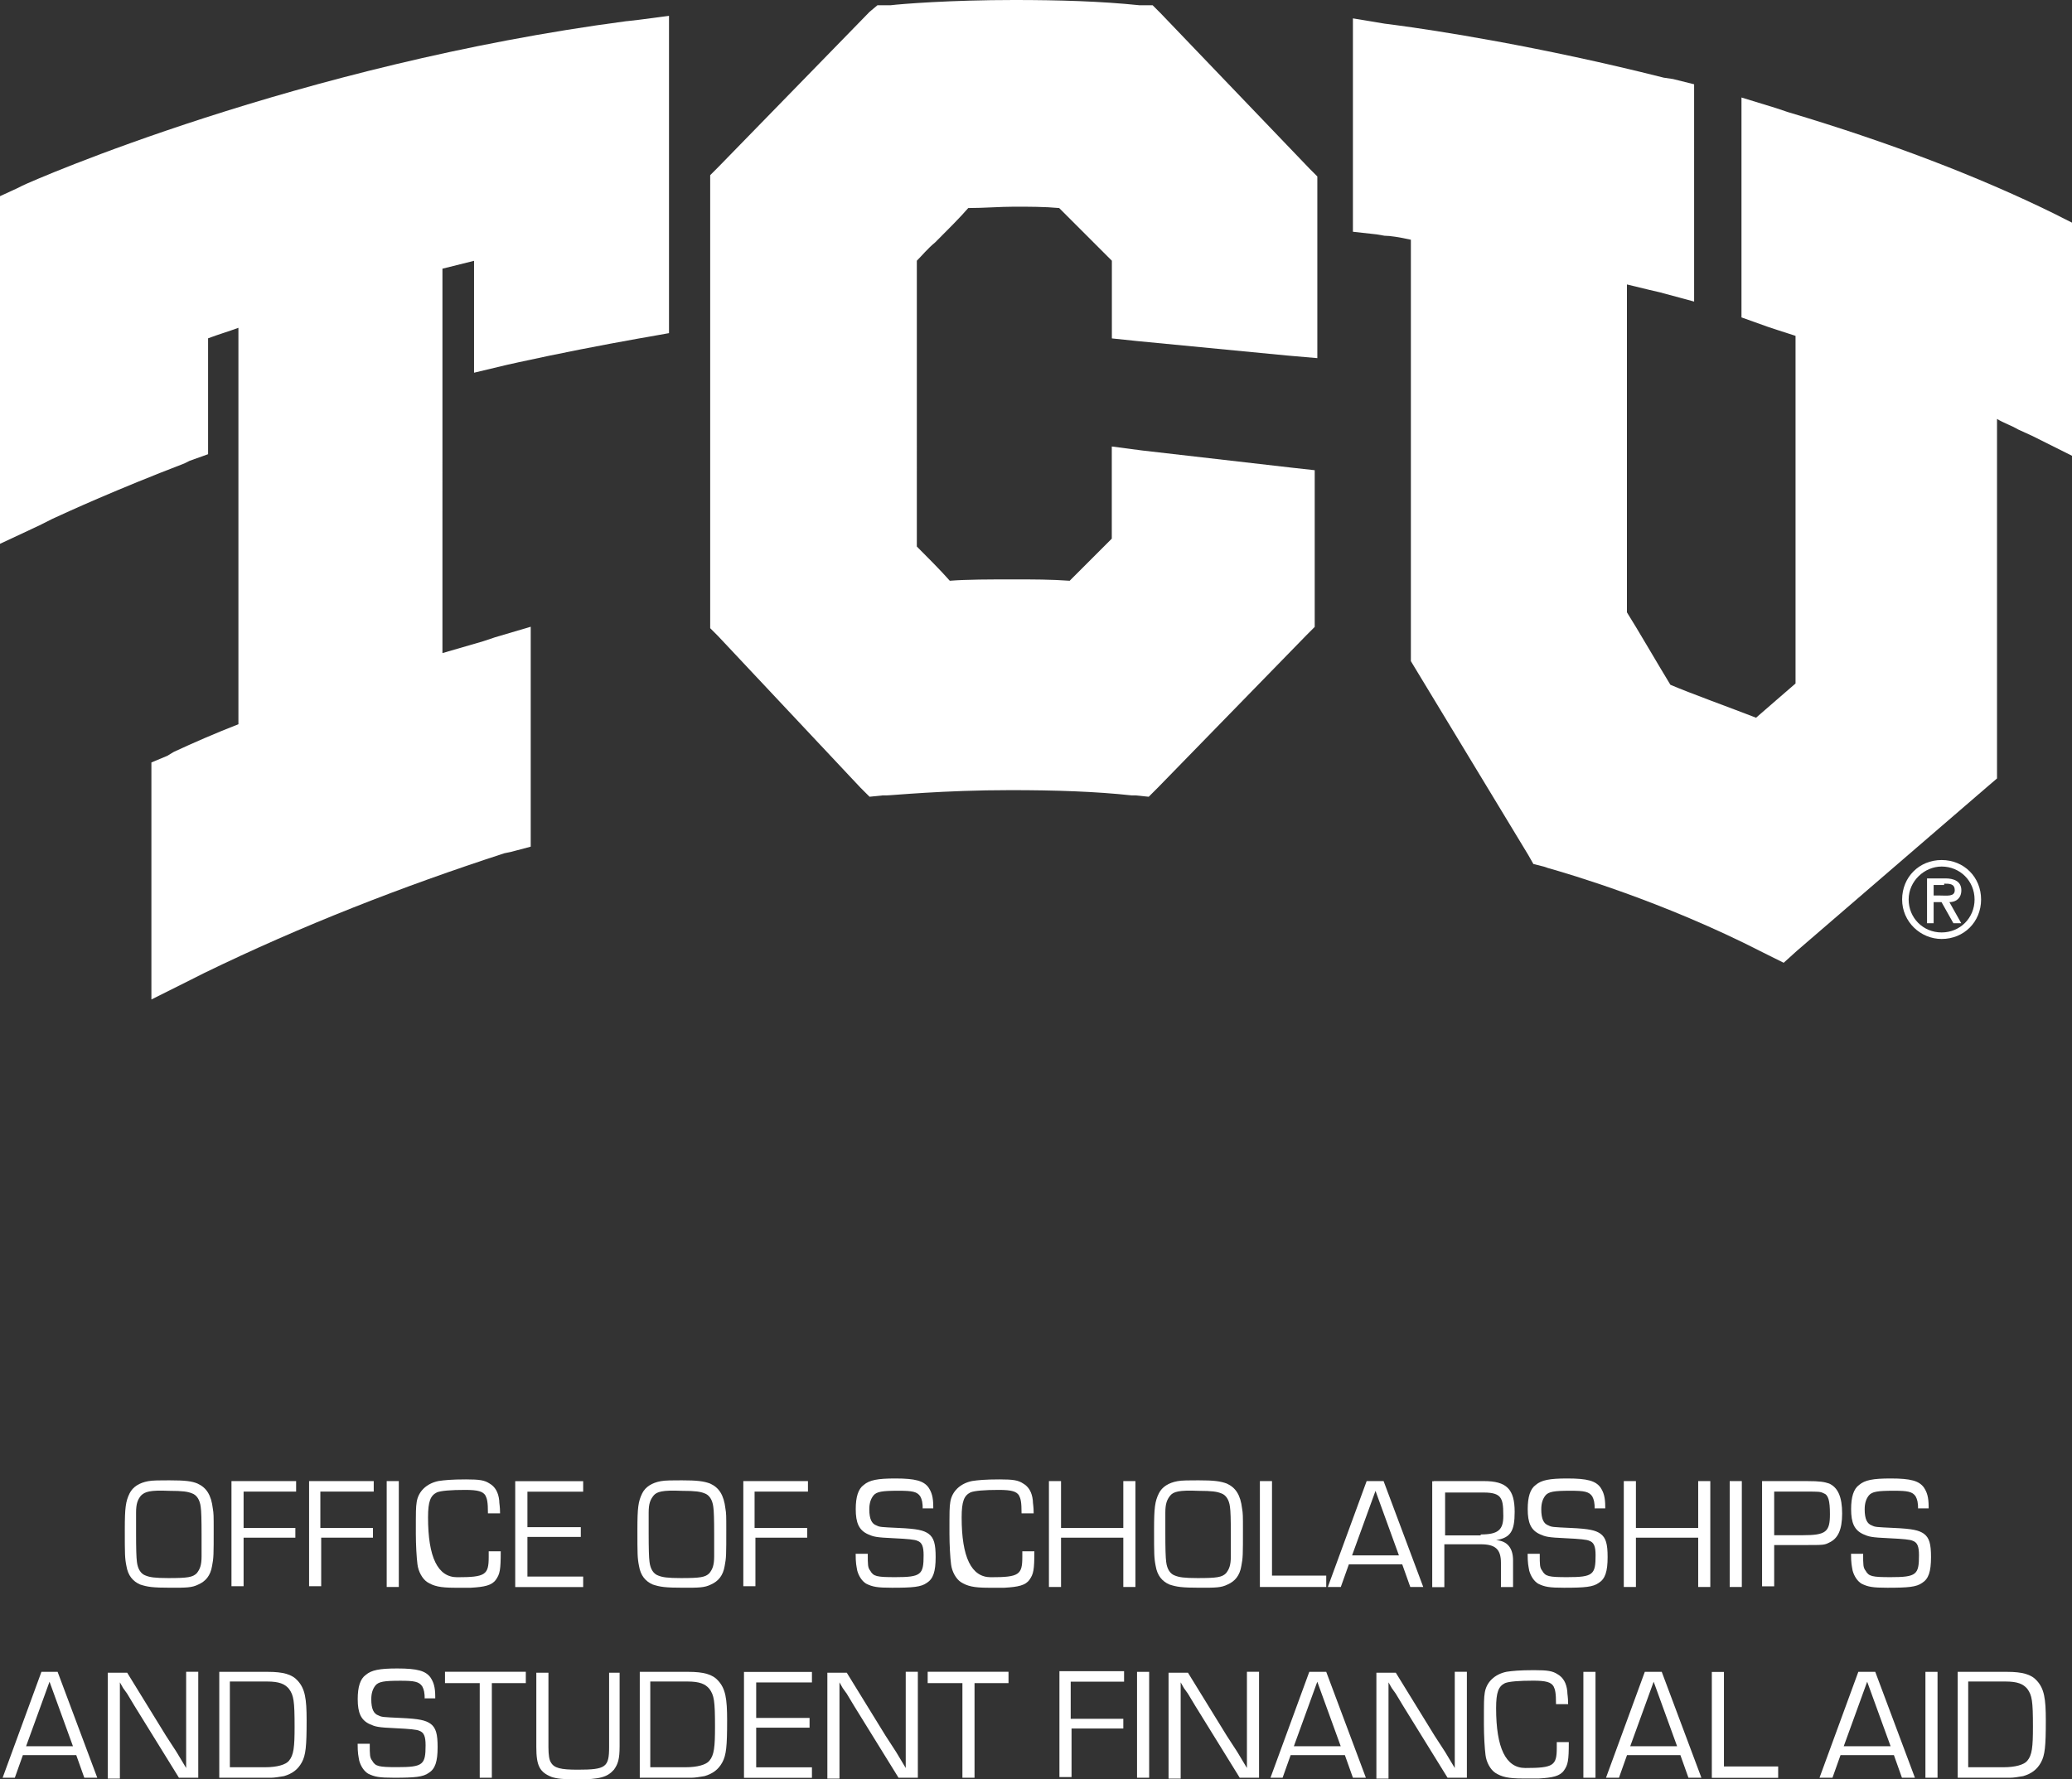 <?xml version="1.0" encoding="UTF-8"?>
<svg id="Layer_1" data-name="Layer 1" xmlns="http://www.w3.org/2000/svg" viewBox="0 0 244.55 210.06">
  <rect x="0" y="0" width="244.55" height="210.06" fill="#333333" stroke="none"/>
  <defs>
    <style>
      .cls-1 {
        fill: #fff;
      }
    </style>
  </defs>
  <g>
    <path class="cls-1" d="M229.16,102.3c2.18,0,3.89,1.71,3.89,3.89s-1.71,3.89-3.89,3.89-3.89-1.71-3.89-3.89,1.87-3.89,3.89-3.89ZM229.16,110.85c2.64,0,4.66-2.02,4.66-4.66s-2.02-4.66-4.66-4.66-4.66,2.02-4.66,4.66,2.18,4.66,4.66,4.66ZM230.09,106.5c.78,0,1.4-.47,1.4-1.4,0-1.09-.93-1.4-1.87-1.4h-2.18v5.29h.78v-2.49h.93l1.4,2.49h.93l-1.4-2.49h0ZM229.47,104.32c.62,0,1.24,0,1.24.78s-.93.62-1.71.62h-.78v-1.24h1.24v-.16Z"/>
    <g>
      <path class="cls-1" d="M74,2.49C35.14,7.62,3.89,21.3,2.64,21.92l-.62.31-2.02.93v41.04l4.66-2.18,1.55-.78c2.02-.93,7.46-3.42,15.55-6.53l.62-.31,2.18-.78v-13.68c1.24-.47,2.33-.78,3.58-1.24v46.8c-2.8,1.09-5.29,2.18-7.62,3.26l-.78.47-1.87.78v27.98l4.66-2.33,1.55-.78c11.5-5.6,23.48-10.26,35.45-14.15l.78-.16,2.33-.62v-25.96l-4.2,1.24-1.4.47c-1.55.47-3.26.93-4.82,1.4V31.72l3.73-.93v13.21l3.89-.93,1.4-.31c4.97-1.09,9.79-2.02,14.15-2.8l.93-.16,2.64-.47V1.87l-3.58.47-1.4.16h0Z"/>
      <path class="cls-1" d="M136.97,1.55l-.93-.93h-1.55c-4.51-.47-9.48-.62-14.77-.62-7.62,0-13.37.47-14.61.62h-1.55l-.93.78-17.88,18.35-.93.93v53.48l.93.93,16.79,17.88,1.09,1.09,1.55-.16h.47c.62,0,6.69-.62,14.61-.62,5.29,0,10.11.16,14.3.62h.47l1.55.16,1.09-1.09,17.57-18.03.93-.93v-18.5l-2.8-.31-17.57-2.02-3.58-.47v10.88l-4.97,4.97c-2.18-.16-4.35-.16-6.53-.16-2.95,0-5.6,0-7.62.16-1.09-1.24-2.8-2.95-3.89-4.04V30.78c.62-.62,1.24-1.4,2.18-2.18,1.4-1.4,2.95-2.95,3.89-4.04,1.87,0,3.73-.16,5.44-.16s3.58,0,5.29.16l6.22,6.22v9.17l2.95.31,17.72,1.71,3.58.31v-21.45l-.93-.93S136.97,1.55,136.97,1.55Z"/>
      <path class="cls-1" d="M243,25.5l-.62-.31c-8.86-4.35-19.43-8.4-31.4-11.97l-1.4-.47-4.04-1.24v25.96l2.18.78c1.24.47,2.8.93,4.2,1.4v41.04c-1.24,1.09-3.26,2.8-4.66,4.04-2.8-1.09-7.93-2.95-10.11-3.89-1.24-2.02-4.04-6.84-5.13-8.55v-38.71c1.87.47,3.89.93,3.89.93l4.04,1.09V9.95l-2.49-.62-1.09-.16c-14.77-3.73-27.05-5.6-31.72-6.22l-1.24-.16-3.73-.62v25.19l2.8.31.93.16h0c.62,0,1.71.16,3.11.47v49.75l.47.78,13.37,22.08.62,1.09,1.24.31.47.16c2.18.62,13.53,3.89,25.34,9.95l.62.31,1.87.93,1.55-1.4,22.54-19.43,1.09-.93v-42.44c.78.47,1.71.78,2.49,1.24h0l1.71.78,4.66,2.33v-27.52l-1.55-.78h0Z"/>
    </g>
  </g>
  <g>
    <path class="cls-1" d="M23.31,175.14c1.05.48,1.62,1.34,1.81,2.96.1.57.1.86.1,2.48,0,2.96,0,3.34-.19,4.29-.19,1.15-.76,1.81-1.62,2.19-.76.38-1.43.38-3.24.38-2.19,0-2.77-.1-3.63-.38-.86-.38-1.43-1.05-1.62-2.19-.19-.95-.19-1.43-.19-4.29,0-2.58.1-3.34.57-4.29.38-.76,1.15-1.24,2.19-1.43.48-.1,1.43-.1,2.48-.1,1.91,0,2.67.1,3.34.38ZM16.63,176.57c-.38.48-.57.95-.57,2v2.48c0,1.72.03,2.83.1,3.34.1.86.48,1.43,1.05,1.62.48.19,1.05.29,2.67.29,2.29,0,2.86-.1,3.34-.57.38-.48.57-.95.57-2v-2.58c0-1.72-.03-2.8-.1-3.24-.1-.86-.48-1.43-1.05-1.62-.48-.19-1.05-.29-2.67-.29-2.29-.1-2.86.1-3.34.57h0Z"/>
    <path class="cls-1" d="M28.75,180.38h6.11v1.15h-6.11v5.73h-1.43v-12.41h7.63v1.24h-6.2v4.29Z"/>
    <path class="cls-1" d="M37.91,180.38h6.11v1.15h-6.11v5.73h-1.43v-12.41h7.63v1.24h-6.3v4.29s.1,0,.1,0Z"/>
    <path class="cls-1" d="M47.07,187.35h-1.43v-12.5h1.43v12.5Z"/>
    <path class="cls-1" d="M59.1,183.15c0,2.19-.1,2.67-.57,3.34s-1.34.86-2.96.95h-1.91c-1.72,0-2.48-.19-3.24-.67-.57-.38-1.05-1.24-1.15-2.1-.1-.76-.19-2.29-.19-3.63,0-2.77,0-3.05.1-3.72.19-1.24,1.15-2.19,2.58-2.48.67-.1,1.53-.19,3.24-.19,1.62,0,2.19.1,2.77.48.67.38,1.05,1.05,1.15,2,0,.38.1.67.1,1.53h-1.43c0-1.34-.1-1.72-.29-2.1-.29-.48-.86-.67-2.39-.67-1.72,0-2.86.1-3.34.29-.76.38-1.05,1.05-1.05,2.96,0,4.71,1.15,7.06,3.44,7.06,3.34,0,3.72-.29,3.72-2.39v-.67h1.43,0Z"/>
    <path class="cls-1" d="M62.25,180.29h6.3v1.15h-6.3v4.68h6.58v1.24h-8.02v-12.5h8.02v1.24h-6.58v4.2h0Z"/>
    <path class="cls-1" d="M83.81,175.14c1.05.48,1.62,1.34,1.81,2.96.1.57.1.86.1,2.48,0,2.96,0,3.34-.19,4.29-.19,1.15-.76,1.81-1.62,2.19-.76.38-1.43.38-3.24.38-2.19,0-2.77-.1-3.63-.38-.86-.38-1.43-1.05-1.62-2.19-.19-.95-.19-1.43-.19-4.29,0-2.58.1-3.34.57-4.29.38-.76,1.15-1.24,2.19-1.43.48-.1,1.43-.1,2.48-.1,1.81,0,2.58.1,3.34.38ZM77.13,176.57c-.38.48-.57.95-.57,2v2.48c0,1.72.03,2.83.1,3.34.1.86.48,1.43,1.05,1.62.48.19,1.05.29,2.67.29,2.29,0,2.86-.1,3.34-.57.38-.48.57-.95.57-2v-2.58c0-1.72-.03-2.8-.1-3.24-.1-.86-.48-1.43-1.05-1.62-.48-.19-1.05-.29-2.67-.29-2.29-.1-2.96.1-3.34.57h0Z"/>
    <path class="cls-1" d="M89.16,180.38h6.11v1.15h-6.11v5.73h-1.43v-12.41h7.63v1.24h-6.3v4.29h.1Z"/>
    <path class="cls-1" d="M108.91,178.28c0-.95-.1-1.24-.29-1.62-.38-.57-.95-.67-2.58-.67-1.91,0-2.58.1-2.96.57-.29.38-.48.86-.48,1.62,0,1.15.29,1.72.86,1.91.38.19.48.19,2.58.29,2.29.1,2.96.29,3.53.67.67.48.86,1.24.86,2.77,0,1.72-.29,2.58-1.05,3.05-.67.48-1.62.57-4.1.57-1.72,0-2.29-.1-3.05-.48-.48-.29-.86-.86-1.05-1.53-.1-.57-.19-.86-.19-2h1.43c0,1.34,0,1.62.29,2,.38.67.76.76,2.96.76,3.05,0,3.34-.29,3.34-2.58,0-1.05-.19-1.53-.76-1.72-.25-.13-1.15-.22-2.67-.29-2.29-.1-2.48-.19-3.15-.48-1.05-.48-1.43-1.34-1.43-2.96,0-1.43.29-2.39.95-2.86.67-.57,1.62-.76,3.72-.76,2.39,0,3.34.29,3.91,1.05.38.57.57,1.15.57,2.29v.19h-1.24v.19h0Z"/>
    <path class="cls-1" d="M122.08,183.15c0,2.19-.1,2.67-.57,3.34s-1.34.86-2.96.95h-1.91c-1.72,0-2.48-.19-3.24-.67-.57-.38-1.05-1.24-1.15-2.1-.1-.76-.19-2.29-.19-3.63,0-2.77,0-3.05.1-3.72.19-1.24,1.15-2.19,2.58-2.48.67-.1,1.53-.19,3.24-.19,1.62,0,2.19.1,2.77.48.67.38,1.05,1.05,1.15,2,0,.38.1.67.1,1.53h-1.43c0-1.34-.1-1.72-.29-2.1-.29-.48-.86-.67-2.39-.67-1.72,0-2.86.1-3.34.29-.76.38-1.05,1.05-1.05,2.96,0,4.71,1.15,7.06,3.44,7.06,3.34,0,3.72-.29,3.72-2.39v-.67h1.43Z"/>
    <path class="cls-1" d="M134.01,187.35h-1.43v-5.82h-7.35v5.82h-1.43v-12.5h1.43v5.53h7.35v-5.53h1.43v12.5Z"/>
    <path class="cls-1" d="M144.79,175.14c1.05.48,1.62,1.34,1.81,2.96.1.57.1.86.1,2.48,0,2.96,0,3.34-.19,4.29-.19,1.15-.76,1.81-1.62,2.19-.76.38-1.43.38-3.24.38-2.19,0-2.77-.1-3.63-.38-.86-.38-1.43-1.05-1.62-2.19-.19-.95-.19-1.43-.19-4.29,0-2.58.1-3.34.57-4.29.38-.76,1.15-1.24,2.19-1.43.48-.1,1.43-.1,2.48-.1,1.81,0,2.58.1,3.34.38h0ZM138.11,176.57c-.38.48-.57.95-.57,2v2.48c0,1.72.03,2.83.1,3.34.1.86.48,1.43,1.05,1.62.48.19,1.05.29,2.67.29,2.29,0,2.86-.1,3.34-.57.38-.48.57-.95.57-2v-2.58c0-1.72-.03-2.8-.1-3.24-.1-.86-.48-1.43-1.05-1.62-.48-.19-1.05-.29-2.67-.29-2.29-.1-2.96.1-3.34.57h0Z"/>
    <path class="cls-1" d="M150.14,186.01h6.39v1.34h-7.83v-12.5h1.43v11.17h0Z"/>
    <path class="cls-1" d="M159.2,184.68l-.95,2.67h-1.53l4.58-12.5h2l4.68,12.5h-1.53l-.95-2.67h-6.3,0ZM162.35,175.99l-2.77,7.63h5.53l-2.77-7.63h0Z"/>
    <path class="cls-1" d="M169.22,174.85h5.92c2.67,0,3.63.95,3.63,3.63,0,2.29-.48,3.05-2.19,3.34h0c1.34.1,2,.95,2,2.39v3.15h-1.43v-2.86c0-1.62-.67-2.19-2.39-2.19h-4.29v5.06h-1.43v-12.5h.19ZM174.76,181.15c2.1,0,2.67-.57,2.67-2.19,0-1.34-.1-1.81-.38-2.19-.29-.38-.86-.57-1.91-.57h-4.58v5.06h4.2v-.1h0Z"/>
    <path class="cls-1" d="M188.22,178.28c0-.95-.1-1.24-.29-1.62-.38-.57-.95-.67-2.58-.67-1.91,0-2.58.1-2.96.57-.29.38-.48.86-.48,1.62,0,1.15.29,1.72.86,1.91.38.19.48.19,2.58.29,2.29.1,2.96.29,3.53.67.67.48.86,1.24.86,2.77,0,1.72-.29,2.58-1.05,3.05-.67.48-1.62.57-4.1.57-1.72,0-2.29-.1-3.05-.48-.48-.29-.86-.86-1.05-1.53-.1-.57-.19-.86-.19-2h1.43c0,1.34,0,1.62.29,2,.38.67.76.76,2.96.76,3.05,0,3.34-.29,3.34-2.58,0-1.05-.19-1.53-.76-1.72-.25-.13-1.15-.22-2.67-.29-2.29-.1-2.48-.19-3.15-.48-1.05-.48-1.43-1.34-1.43-2.96,0-1.43.29-2.39.95-2.86.67-.57,1.62-.76,3.72-.76,2.39,0,3.34.29,3.91,1.05.38.57.57,1.15.57,2.29v.19h-1.24v.19h0Z"/>
    <path class="cls-1" d="M201.86,187.35h-1.43v-5.82h-7.35v5.82h-1.43v-12.5h1.43v5.53h7.35v-5.53h1.43v12.5Z"/>
    <path class="cls-1" d="M205.58,187.35h-1.43v-12.5h1.43v12.5Z"/>
    <path class="cls-1" d="M207.97,174.85h5.25c1.62,0,2.1.1,2.67.29,1.05.48,1.53,1.62,1.53,3.53s-.48,2.96-1.53,3.44c-.57.29-.67.29-2.86.29h-3.63v4.87h-1.43v-12.41h0ZM212.74,181.24c2.77,0,3.24-.38,3.24-2.48,0-1.62-.19-2.29-.76-2.48-.38-.19-.57-.19-2-.19h-3.82v5.15h3.34Z"/>
    <path class="cls-1" d="M226.39,178.28c0-.95-.1-1.24-.29-1.62-.38-.57-.95-.67-2.58-.67-1.91,0-2.58.1-2.96.57-.29.38-.48.86-.48,1.62,0,1.15.29,1.72.86,1.91.38.19.48.19,2.58.29,2.29.1,2.96.29,3.53.67.67.48.86,1.24.86,2.77,0,1.72-.29,2.58-1.05,3.05-.67.48-1.62.57-4.1.57-1.72,0-2.29-.1-3.05-.48-.48-.29-.86-.86-1.05-1.53-.1-.57-.19-.86-.19-2h1.43c0,1.34,0,1.62.29,2,.38.67.76.76,2.96.76,3.05,0,3.34-.29,3.34-2.58,0-1.05-.19-1.53-.76-1.72-.25-.13-1.15-.22-2.67-.29-2.29-.1-2.48-.19-3.15-.48-1.05-.48-1.43-1.34-1.43-2.96,0-1.43.29-2.39.95-2.86.67-.57,1.62-.76,3.72-.76,2.39,0,3.34.29,3.91,1.05.38.57.57,1.15.57,2.29v.19h-1.24v.19h0Z"/>
    <path class="cls-1" d="M2.7,207.2l-.95,2.67H.31l4.58-12.5h1.91l4.68,12.5h-1.53l-.95-2.67H2.7ZM5.85,198.52l-2.77,7.63h5.53l-2.77-7.63Z"/>
    <path class="cls-1" d="M23.41,209.87h-2.29l-5.25-8.49-.86-1.43-.48-.67-.38-.67h0v11.36h-1.43v-12.5h2.29l4.58,7.44,1.24,1.91.57.95.57.95h0v-11.36h1.43v12.5h0Z"/>
    <path class="cls-1" d="M25.79,197.37h5.82c1.81,0,2.86.29,3.53,1.05.86.95,1.05,2.1,1.05,4.68,0,3.05-.1,4.1-.57,4.96s-1.15,1.34-2.1,1.62c-.57.1-1.15.19-1.53.19h-6.11v-12.5h-.1ZM31.33,208.63c1.34,0,2.39-.29,2.77-.76.57-.67.67-1.62.67-4.01,0-3.05-.1-3.72-.67-4.49-.48-.57-1.15-.86-2.58-.86h-4.39v10.12h4.2Z"/>
    <path class="cls-1" d="M50.13,200.71c0-.95-.1-1.24-.29-1.62-.38-.57-.95-.67-2.58-.67-1.91,0-2.58.1-2.96.57-.29.38-.48.86-.48,1.62,0,1.15.29,1.72.86,1.91.38.19.48.19,2.58.29,2.29.1,2.96.29,3.53.67.67.48.86,1.24.86,2.77,0,1.72-.29,2.58-1.05,3.05-.67.48-1.62.57-4.1.57-1.72,0-2.29-.1-3.05-.48-.48-.29-.86-.86-1.05-1.53-.1-.57-.19-.86-.19-2h1.43c0,1.34,0,1.62.29,2,.38.67.76.76,2.96.76,3.05,0,3.34-.29,3.34-2.58,0-1.05-.19-1.53-.76-1.72-.25-.13-1.15-.22-2.67-.29-2.29-.1-2.48-.19-3.15-.48-1.05-.48-1.43-1.34-1.43-2.96,0-1.43.29-2.39.95-2.86.67-.57,1.62-.76,3.72-.76,2.39,0,3.34.29,3.91,1.05.38.57.57,1.15.57,2.29v.19h-1.24v.19h0Z"/>
    <path class="cls-1" d="M58.05,209.87h-1.43v-11.17h-4.1v-1.34h9.54v1.34h-4.01v11.17Z"/>
    <path class="cls-1" d="M73.13,197.37v8.78c0,1.53-.19,2.1-.67,2.77-.76.86-1.62,1.15-4.39,1.15-1.62,0-2.39-.1-2.96-.29-1.43-.57-1.81-1.34-1.81-3.53v-8.78h1.43v8.78c0,.95.1,1.53.29,1.81.38.67,1.15.86,3.15.86,3.34,0,3.72-.29,3.72-2.67v-8.78h1.24v-.1h0Z"/>
    <path class="cls-1" d="M75.42,197.37h5.82c1.81,0,2.86.29,3.53,1.05.86.95,1.05,2.1,1.05,4.68,0,3.05-.1,4.1-.57,4.96s-1.15,1.34-2.1,1.62c-.57.1-1.15.19-1.53.19h-6.11v-12.5h-.1ZM80.95,208.63c1.34,0,2.39-.29,2.77-.76.57-.67.67-1.62.67-4.01,0-3.05-.1-3.72-.67-4.49-.48-.57-1.15-.86-2.58-.86h-4.39v10.12h4.2,0Z"/>
    <path class="cls-1" d="M89.25,202.81h6.3v1.15h-6.3v4.68h6.58v1.24h-8.02v-12.5h8.02v1.24h-6.58v4.2h0Z"/>
    <path class="cls-1" d="M108.34,209.87h-2.29l-5.25-8.49-.86-1.43-.48-.67-.38-.67h0v11.36h-1.43v-12.5h2.29l4.58,7.44,1.24,1.91.57.95.57.95h0v-11.36h1.43v12.5h0Z"/>
    <path class="cls-1" d="M115.02,209.87h-1.43v-11.17h-4.1v-1.34h9.54v1.34h-4.01v11.17Z"/>
    <path class="cls-1" d="M126.47,202.91h6.11v1.15h-6.11v5.73h-1.43v-12.5h7.63v1.24h-6.3v4.39h.1Z"/>
    <path class="cls-1" d="M135.63,209.87h-1.43v-12.5h1.43v12.5Z"/>
    <path class="cls-1" d="M148.61,209.87h-2.29l-5.25-8.49-.86-1.43-.48-.67-.38-.67h0v11.36h-1.43v-12.5h2.29l4.58,7.44,1.24,1.91.57.95.57.95h0v-11.36h1.43v12.5h0Z"/>
    <path class="cls-1" d="M152.33,207.2l-.95,2.67h-1.43l4.58-12.5h2l4.68,12.5h-1.53l-.95-2.67h-6.39ZM155.48,198.52l-2.77,7.63h5.53l-2.77-7.63h0Z"/>
    <path class="cls-1" d="M173.14,209.87h-2.29l-5.25-8.49-.86-1.43-.48-.67-.38-.67h0v11.36h-1.43v-12.5h2.29l4.58,7.44,1.24,1.91.57.95.57.95h0v-11.36h1.43v12.5h0Z"/>
    <path class="cls-1" d="M185.16,205.67c0,2.19-.1,2.67-.57,3.34s-1.34.86-2.96.95h-1.91c-1.72,0-2.48-.19-3.24-.67-.57-.38-1.05-1.24-1.15-2.1-.1-.76-.19-2.29-.19-3.63,0-2.77,0-3.05.1-3.72.19-1.24,1.15-2.19,2.58-2.48.67-.1,1.53-.19,3.24-.19,1.62,0,2.19.1,2.77.48.67.38,1.05,1.05,1.15,2,0,.38.1.67.1,1.53h-1.43c0-1.34-.1-1.72-.29-2.1-.29-.48-.86-.67-2.39-.67-1.72,0-2.86.1-3.34.29-.76.38-1.05,1.05-1.05,2.96,0,4.71,1.15,7.06,3.44,7.06,3.34,0,3.72-.29,3.72-2.39v-.67h1.43Z"/>
    <path class="cls-1" d="M188.31,209.87h-1.43v-12.5h1.43v12.5Z"/>
    <path class="cls-1" d="M192.03,207.2l-.95,2.67h-1.53l4.58-12.5h2l4.68,12.5h-1.53l-.95-2.67h-6.3,0ZM195.18,198.52l-2.77,7.63h5.53l-2.77-7.63h0Z"/>
    <path class="cls-1" d="M203.48,208.54h6.39v1.34h-7.83v-12.5h1.43v11.17h0Z"/>
    <path class="cls-1" d="M217.23,207.2l-.95,2.67h-1.53l4.58-12.5h2l4.68,12.5h-1.53l-.95-2.67h-6.3,0ZM220.38,198.52l-2.77,7.63h5.53l-2.77-7.63h0Z"/>
    <path class="cls-1" d="M228.68,209.87h-1.43v-12.5h1.43v12.5Z"/>
    <path class="cls-1" d="M231.06,197.37h5.82c1.81,0,2.86.29,3.53,1.05.86.95,1.05,2.1,1.05,4.68,0,3.05-.1,4.1-.57,4.96s-1.15,1.34-2.1,1.62c-.57.1-1.15.19-1.53.19h-6.2v-12.5h0ZM236.5,208.63c1.34,0,2.39-.29,2.77-.76.57-.67.67-1.62.67-4.01,0-3.05-.1-3.72-.67-4.49-.48-.57-1.15-.86-2.58-.86h-4.39v10.12h4.2Z"/>
  </g>
</svg>